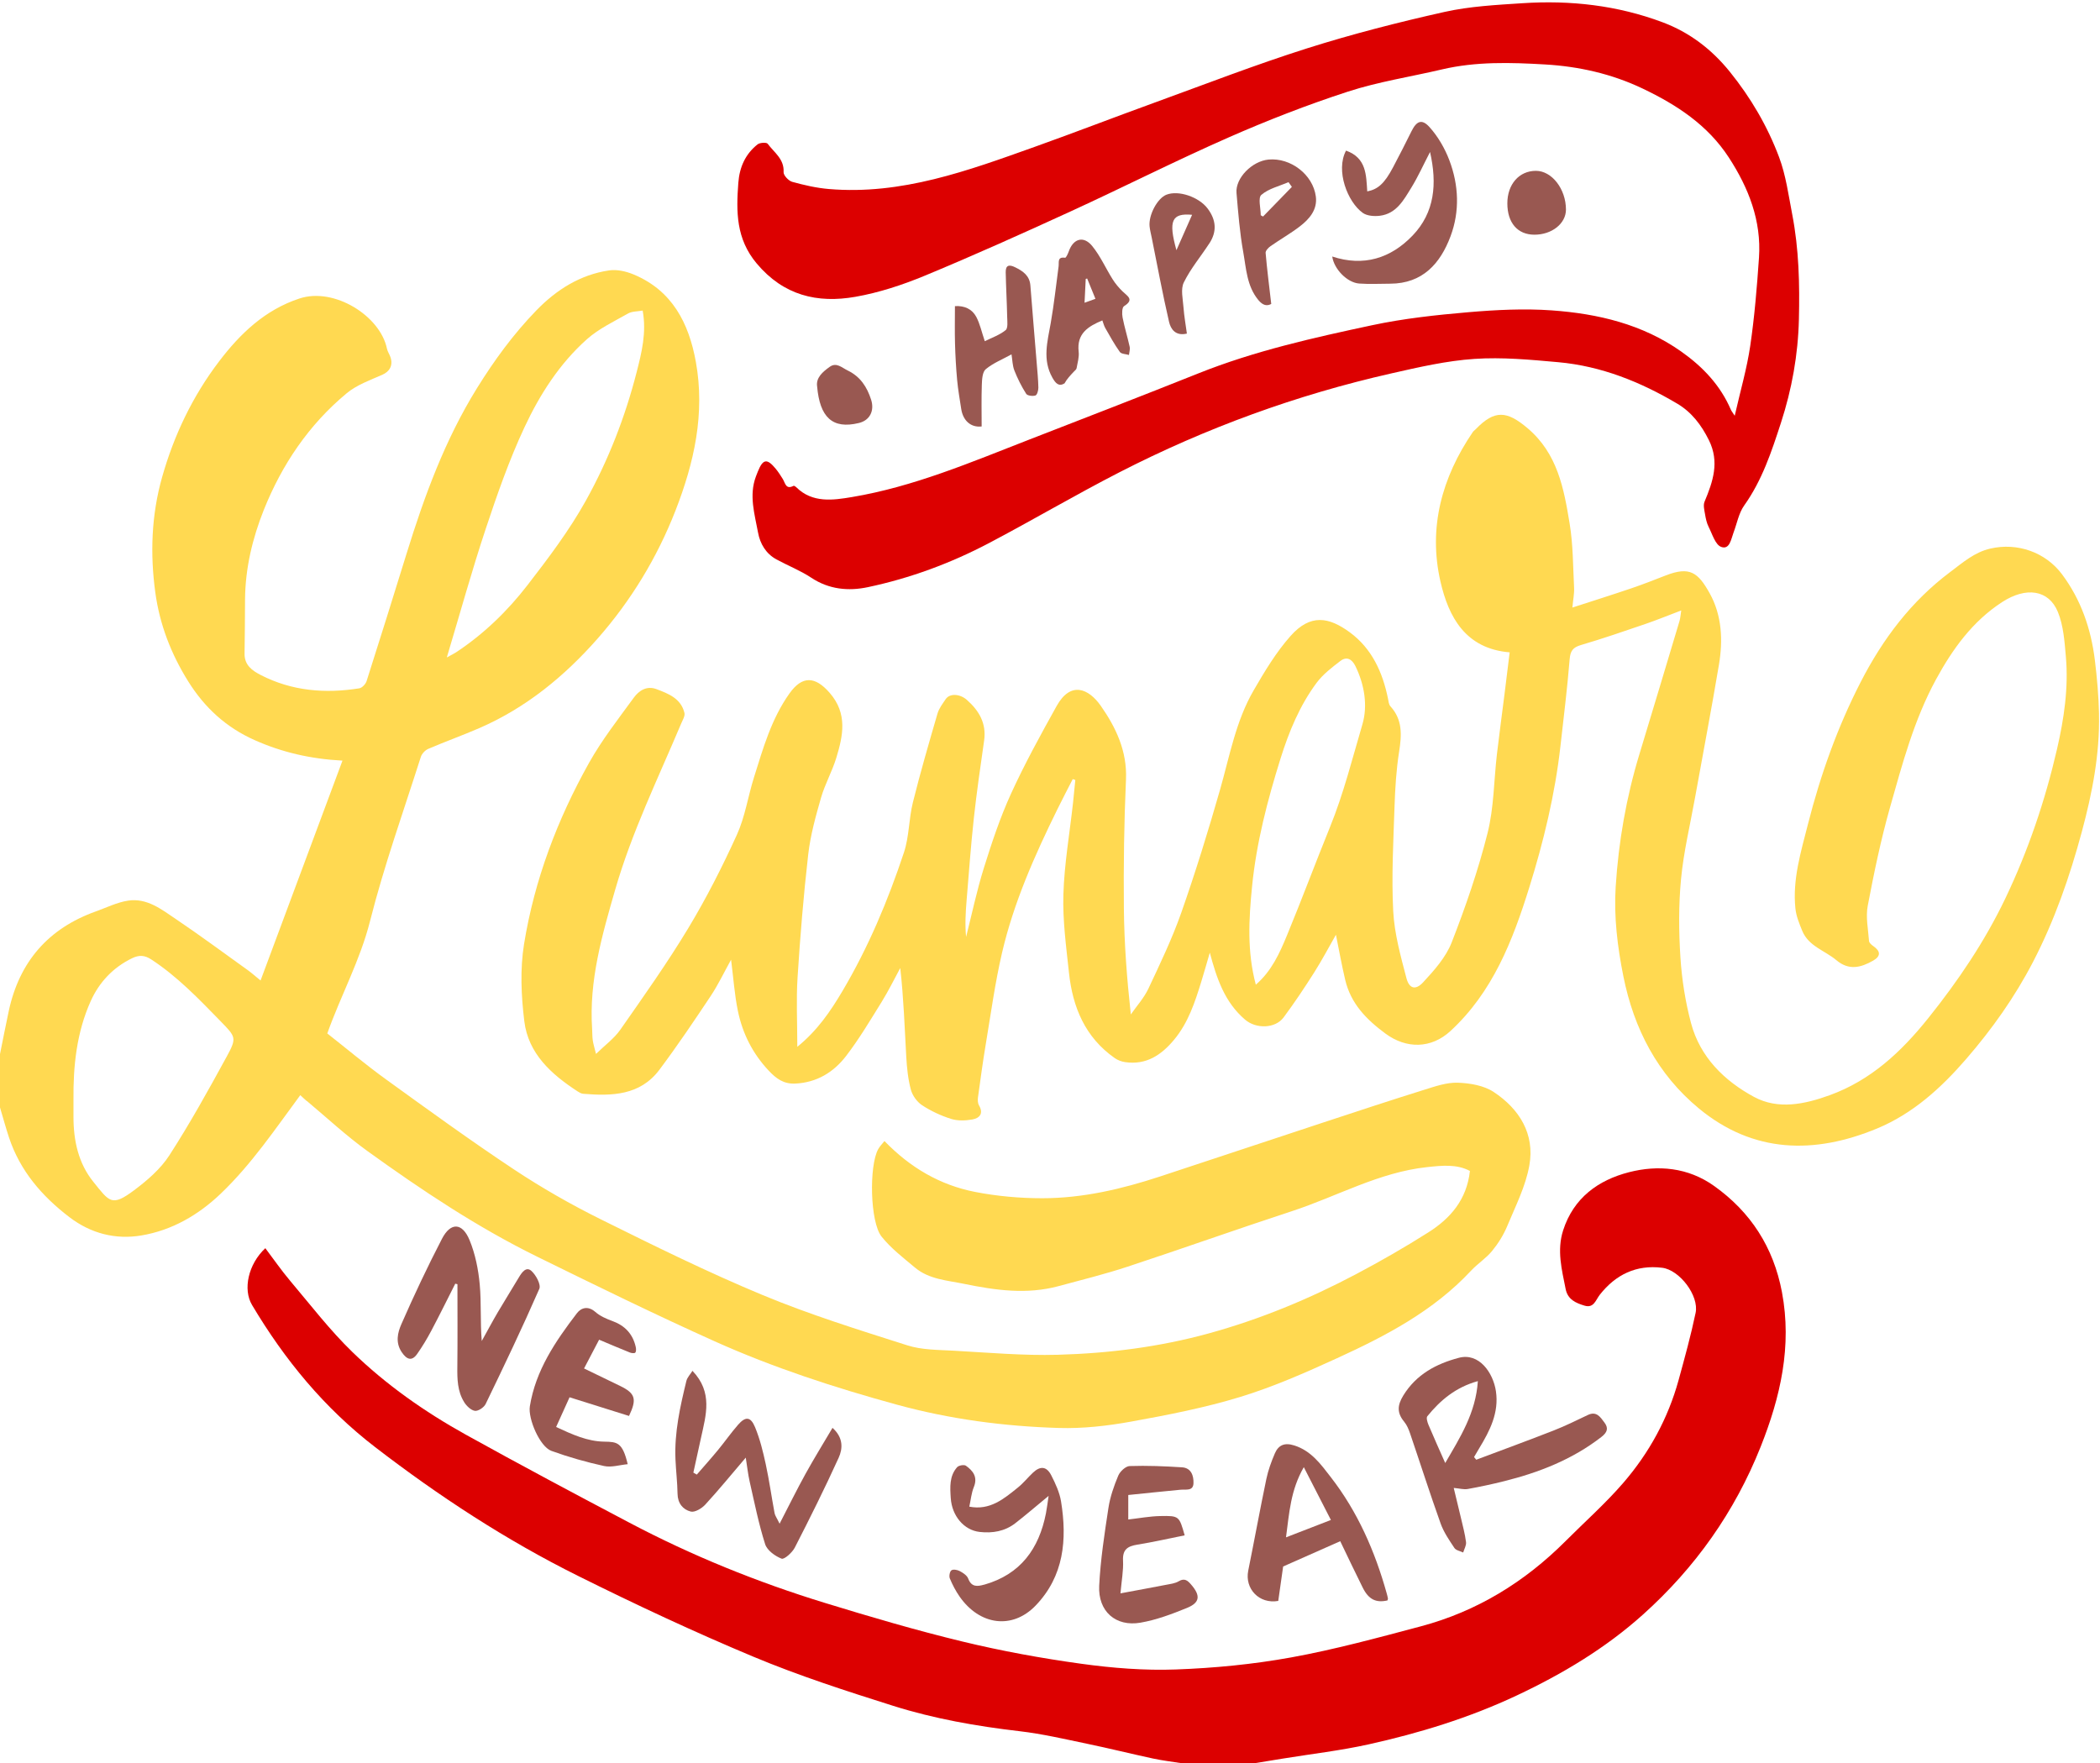 <?xml version="1.0" encoding="UTF-8"?>
<!DOCTYPE svg PUBLIC '-//W3C//DTD SVG 1.0//EN'
          'http://www.w3.org/TR/2001/REC-SVG-20010904/DTD/svg10.dtd'>
<svg height="906.1" preserveAspectRatio="xMidYMid meet" version="1.0" viewBox="-0.0 -1.2 1079.1 906.1" width="1079.1" xmlns="http://www.w3.org/2000/svg" xmlns:xlink="http://www.w3.org/1999/xlink" zoomAndPan="magnify"
><g id="change1_1"
  ><path d="m157.7,564.61c10.31,8.62,20.18,17.85,31.06,25.69,27.87,20.09,56.47,39.18,87.39,54.37,30.19,14.83,60.41,29.65,91.08,43.43,30.18,13.55,61.63,23.79,93.55,32.54,27.3,7.49,55.19,11.16,83.36,12,12.3.37,24.84-1.06,36.98-3.25,18.89-3.42,37.87-7.1,56.19-12.7,17.01-5.2,33.48-12.46,49.7-19.88,25.16-11.5,49.63-24.31,68.9-45,3.36-3.6,7.7-6.34,10.8-10.12,3.15-3.84,5.9-8.24,7.8-12.82,4.25-10.22,9.45-20.43,11.36-31.16,2.89-16.17-5.14-29.04-18.36-37.76-5.04-3.32-12.14-4.52-18.37-4.74-5.67-.2-11.55,1.84-17.12,3.58-17.32,5.41-34.56,11.1-51.79,16.78-28.06,9.24-56.09,18.61-84.16,27.84-19.64,6.46-39.72,11.16-60.45,11.17-11.56,0-23.29-1.04-34.63-3.26-17.89-3.51-33.23-12.41-46.49-26.13-1.03,1.31-2.39,2.63-3.26,4.22-4.68,8.54-4.22,37.39,1.78,44.9,4.83,6.04,11.19,10.91,17.19,15.93,7.21,6.04,16.45,6.53,25.17,8.33,16.12,3.32,32.28,5.58,48.56,1.18,11.87-3.21,23.84-6.16,35.51-10.01,28.22-9.29,56.21-19.29,84.45-28.53,23.15-7.58,44.74-20,69.48-22.63,7.52-.8,15.17-1.65,21.95,1.98-1.61,14.73-10.03,24.37-21.28,31.51-12.06,7.66-24.5,14.79-37.14,21.48-24.17,12.79-49.29,23.2-75.78,30.49-25.44,7-51.34,10.25-77.5,10.98-17.81.5-35.69-1.1-53.53-2.09-8.01-.44-16.39-.37-23.89-2.76-24.96-7.95-50.08-15.76-74.24-25.8-28.3-11.76-55.87-25.36-83.34-39-15.32-7.6-30.29-16.16-44.54-25.61-22.33-14.81-44.03-30.58-65.75-46.27-10.38-7.5-20.2-15.76-30.16-23.6,7.03-19.7,16.87-37.58,21.95-57.67,7.21-28.53,17.18-56.36,26.12-84.44.52-1.64,2.21-3.44,3.8-4.13,8.71-3.74,17.65-6.94,26.34-10.71,23.89-10.39,43.63-26.58,60.62-45.88,17.14-19.48,30.58-41.52,40.07-65.81,9.63-24.67,15.3-49.93,10.49-76.5-3.6-19.91-12.15-36.68-32.07-44.94-3.81-1.58-8.46-2.64-12.44-2.06-14.89,2.18-27.12,9.93-37.43,20.55-11.73,12.09-21.6,25.58-30.51,39.95-16.44,26.51-27.01,55.36-36.15,84.9-6.78,21.92-13.61,43.83-20.6,65.69-.48,1.52-2.31,3.46-3.75,3.69-17.56,2.8-34.66,1.4-50.7-6.87-4.31-2.22-8.36-5.07-8.25-10.96.17-9.3.18-18.59.25-27.89.13-15.94,3.8-31.34,9.61-45.89,9.31-23.32,23.19-43.93,42.69-60.08,5.16-4.27,11.97-6.68,18.25-9.45,3.68-1.62,5.62-4.75,4.19-9-.51-1.52-1.51-2.9-1.83-4.44-3.47-16.84-27.1-31.63-44.92-25.76-17.79,5.85-30.49,18.08-41.3,32.28-13.6,17.86-23.23,37.97-29.34,59.64-5.49,19.47-6.17,39.32-3.46,59.2,2.24,16.41,8.08,31.56,16.96,45.75,8.48,13.55,19.54,23.61,34.03,30.07,14.01,6.25,28.72,9.69,45.18,10.56-14.07,37.78-27.94,75-42.09,112.99-2.92-2.38-4.63-3.93-6.49-5.26-12.33-8.84-24.53-17.87-37.1-26.36-7.34-4.96-14.84-10.87-24.42-9.43-5.68.85-11.1,3.57-16.6,5.54-24.47,8.73-39.35,25.88-44.79,51.23-1.59,7.4-3.02,14.82-4.52,22.24v27.19c1.55,5.19,2.96,10.42,4.66,15.56,5.69,17.12,16.89,30.1,30.99,40.88,11.03,8.43,23.71,11.69,37.08,9.43,15.68-2.65,29.2-10.47,40.72-21.47,15.76-15.05,27.89-33.04,40.88-50.63.98.9,2.13,2.03,3.36,3.07Zm91.8-293.76c5.9-17.76,12.1-35.56,20.01-52.48,7.86-16.83,18.03-32.72,32.08-45.24,6.13-5.46,13.93-9.12,21.17-13.24,2-1.14,4.74-.99,7.48-1.49,2.06,11.32-.52,21.59-3.12,31.74-5.9,23.03-14.54,45.18-26.03,65.86-8.52,15.33-19.25,29.55-30.02,43.48-10.34,13.39-22.54,25.19-36.8,34.6-1.05.69-2.2,1.22-4.67,2.58,6.88-22.94,12.84-44.55,19.9-65.8Zm-133.2,271.29c-9.31,17.06-18.75,34.09-29.28,50.4-4.51,6.99-11.34,12.87-18.1,17.93-11.59,8.67-12.68,5.93-21.03-4.43-7.63-9.48-10.14-21.15-10.13-33.28,0-2.89,0-5.78,0-8.67-.18-17.49,1.62-34.74,8.86-50.83,4.34-9.65,11.42-17.25,21.26-22.03,3.66-1.78,6.52-1.55,9.88.65,13.41,8.78,24.39,20.25,35.47,31.62,8.08,8.3,8.58,8.57,3.08,18.64Z" fill="#ffd951"
  /></g
  ><g id="change2_1"
  ><path d="m880.69,608.19c-13.28-9.43-28.61-10.84-43.64-6.98-15.76,4.05-28.44,13.14-33.82,29.87-3.31,10.29-.69,20.17,1.29,30.17,1.07,5.41,5.27,7.2,9.72,8.53,4.78,1.43,5.73-2.94,7.83-5.61,8.17-10.38,18.75-15.5,32.05-13.86,8.95,1.1,19.03,14.36,17.18,23.18-2.43,11.6-5.59,23.05-8.73,34.49-5.43,19.75-15.11,37.42-28.39,52.82-9.15,10.61-19.73,19.98-29.66,29.93-21.03,21.07-45.65,36.2-74.47,43.86-22.04,5.86-44.12,11.88-66.52,15.95-19.53,3.55-39.51,5.49-59.35,6.21-16.13.59-32.49-.72-48.51-2.93-20.46-2.82-40.89-6.55-60.97-11.4-23.89-5.77-47.51-12.73-71.01-19.94-34.62-10.63-68.12-24.21-100.18-41.12-28.21-14.88-56.37-29.86-84.25-45.34-21.08-11.71-40.85-25.61-58.16-42.39-11.56-11.2-21.46-24.14-31.89-36.48-4.55-5.38-8.56-11.21-12.87-16.9-8.75,8.18-11.63,21.13-6.82,29.2,16.73,28.11,37.12,52.94,63.28,73.05,32.78,25.22,67.24,47.76,104.22,66.15,29.61,14.73,59.62,28.79,90.12,41.54,23.34,9.76,47.54,17.57,71.69,25.2,21.15,6.68,43.01,10.52,65.1,13.08,11.67,1.36,23.19,4.06,34.72,6.46,11.33,2.35,22.56,5.16,33.87,7.59,4.74,1.02,9.58,1.58,14.37,2.35h38.07c4.79-.78,9.59-1.57,14.38-2.35,14.64-2.38,29.44-4.08,43.9-7.28,26.17-5.8,51.75-13.65,76.12-25.12,23.5-11.06,45.63-24.28,64.99-41.68,26.74-24.02,47.06-52.68,60.37-86.14,10.17-25.57,16.19-51.72,10.94-79.51-4.35-22.99-16.03-41.16-34.97-54.61Z" fill="#dc0000"
  /></g
  ><g id="change1_2"
  ><path d="m1078.6,365.83c-.2-9.31-1.01-18.63-2.15-27.88-1.98-16.01-7.09-30.91-16.86-44.01-8.47-11.34-22.91-16.43-36.82-13.23-8.22,1.89-14.16,7.19-20.59,12-20.11,15.06-34.7,34.47-46.08,56.63-11.96,23.29-20.65,47.74-27.09,73.07-3.62,14.24-7.97,28.35-6.43,43.27.41,3.92,2.01,7.8,3.53,11.51,3.27,7.93,11.63,10.09,17.53,15.06,6.45,5.43,12.58,3.8,18.84.25,4.05-2.3,3.95-4.87.09-7.52-.91-.63-2.09-1.67-2.16-2.59-.44-6.04-1.76-12.31-.66-18.11,3.22-16.94,6.73-33.89,11.42-50.47,6.36-22.45,12.37-45.11,23.65-65.83,8.54-15.67,18.78-29.9,34.02-39.79,12.29-7.97,23.93-6.33,28.61,5.09,2.89,7.05,3.43,15.23,4.11,22.98,1.41,16.06-.96,31.95-4.55,47.5-6.1,26.46-14.79,52.12-26.52,76.67-10.62,22.22-24.29,42.44-39.68,61.65-13.81,17.23-29.39,31.83-50.53,39.52-12.93,4.7-26.58,7.6-38.99.89-15.24-8.25-27.68-20.42-32.34-37.89-2.92-10.96-4.72-22.4-5.45-33.73-.86-13.39-.96-26.98.31-40.32,1.33-13.98,4.66-27.78,7.16-41.65,4.11-22.81,8.46-45.59,12.31-68.45,2.12-12.62,1.57-25.38-4.75-36.75-6-10.8-10.3-13.94-22.53-9.2-5.82,2.26-11.63,4.56-17.54,6.57-9.85,3.35-19.78,6.47-30.48,9.95.39-4.23,1.02-7.22.87-10.17-.55-10.97-.5-22.06-2.26-32.84-2.97-18.12-6.22-36.16-21.73-49.23-10.54-8.89-16.83-9.49-26.54.57-.5.52-1.14.94-1.54,1.52-15.9,23.36-22.93,49.09-16.6,76.77,4.19,18.3,12.91,34.55,35.57,36.4-.93,7.53-1.78,14.59-2.67,21.65-1.29,10.26-2.69,20.51-3.89,30.78-1.57,13.5-1.51,27.39-4.8,40.45-4.8,19.08-11.27,37.83-18.43,56.18-2.98,7.64-9,14.41-14.73,20.57-3.84,4.13-7.1,3.22-8.52-2.17-2.97-11.33-6.2-22.89-6.8-34.48-.92-17.82.08-35.76.67-53.64.31-9.5.9-19.05,2.38-28.42,1.34-8.5,1.79-16.31-4.48-23.18-.85-.93-.99-2.6-1.26-3.97-2.75-13.54-8.29-25.73-19.6-34.04-10.72-7.87-20.21-9.66-30.43,1.83-7.44,8.36-13.35,18.24-19,27.99-9.15,15.76-12.31,33.69-17.25,50.99-6.06,21.21-12.59,42.33-19.89,63.14-4.7,13.39-10.89,26.28-16.94,39.15-2.25,4.78-5.97,8.87-9.03,13.27-2.04-18.68-3.4-36.61-3.57-54.55-.21-22.07.1-44.17,1.08-66.21.65-14.59-5.22-26.82-12.95-37.86-6.18-8.82-15.44-12.94-22.71.15-8.22,14.79-16.41,29.67-23.43,45.04-5.61,12.28-9.9,25.23-13.94,38.15-3.63,11.63-6.13,23.61-9.13,35.44-.61-6.27-.26-12.45.25-18.62,1.18-14.14,2.19-28.3,3.73-42.4,1.45-13.34,3.4-26.63,5.29-39.92,1.25-8.81-2.59-15.32-8.84-20.86-3.64-3.22-8.85-3.46-10.91-.41-1.59,2.36-3.43,4.75-4.21,7.41-4.42,15.19-8.85,30.38-12.66,45.72-2.09,8.42-1.87,17.5-4.58,25.66-8.22,24.75-18.32,48.8-31.64,71.3-6.07,10.25-12.8,20.19-23.16,28.59,0-12.57-.6-24.17.13-35.68,1.35-21.11,3.07-42.22,5.48-63.23,1.13-9.83,3.83-19.56,6.58-29.11,2.01-7,5.72-13.5,7.84-20.47,3.49-11.45,5.89-22.73-3.38-33.4-7.54-8.67-14.15-8.9-20.7.32-9.29,13.06-13.53,28.17-18.22,43.11-3.08,9.81-4.58,20.27-8.8,29.53-7.47,16.42-15.69,32.6-25.01,48.04-10.78,17.87-22.89,34.95-34.86,52.08-3.19,4.56-7.96,8.01-12.5,12.46-.79-3.24-1.39-5.08-1.66-6.96-.28-1.96-.21-3.96-.34-5.95-1.64-24.79,5.12-48.17,11.88-71.57,8.53-29.52,21.99-57.08,33.87-85.27.75-1.79,2.08-3.9,1.69-5.51-1.78-7.4-8.19-9.88-14.41-12.22-4.97-1.87-8.98.78-11.62,4.41-7.97,10.95-16.4,21.72-22.99,33.49-16.29,29.1-28.05,60.15-33.39,93.09-2.1,12.92-1.47,26.63.13,39.7,2.05,16.66,13.9,27.25,27.32,36,.88.57,1.9,1.19,2.9,1.27,14.74,1.22,29.28.9,39.2-12.34,9.21-12.3,17.82-25.08,26.34-37.88,3.87-5.82,6.89-12.2,10.49-18.69,1.19,9.31,1.77,17.93,3.49,26.31,2.38,11.55,7.5,21.79,15.75,30.61,3.98,4.26,7.78,7.02,13.73,6.75,11.05-.51,19.73-5.83,26.12-14.16,6.74-8.79,12.44-18.39,18.29-27.82,3.48-5.61,6.39-11.58,9.55-17.39,1.74,15.43,2.25,30.51,3.09,45.58.32,5.68.9,11.46,2.36,16.92.81,3.01,3.16,6.28,5.76,7.99,4.55,2.99,9.67,5.37,14.87,7.02,3.37,1.07,7.4.94,10.95.31,3.69-.65,5.92-3,3.43-7.26-.64-1.1-.7-2.75-.52-4.08,1.26-9.2,2.51-18.41,4.04-27.57,2.62-15.66,4.75-31.44,8.35-46.87,6.02-25.83,16.78-49.98,28.45-73.7,2.55-5.18,5.23-10.3,7.86-15.45.44.16.88.31,1.32.47-.4,3.98-.76,7.97-1.2,11.94-1.73,15.63-4.46,31.22-4.93,46.89-.41,13.37,1.45,26.85,2.87,40.22,1.88,17.73,8.34,33.25,23.56,43.89,1.53,1.07,3.49,1.79,5.34,2.05,10.79,1.57,18.56-3.64,25.1-11.49,7.27-8.73,10.72-19.23,13.98-29.83,1.53-4.96,2.93-9.95,4.39-14.93,3.57,13.27,7.6,25.45,18.19,34.47,5.57,4.74,15.41,4.63,19.74-1.21,5.54-7.48,10.74-15.24,15.72-23.11,4.05-6.39,7.58-13.1,11.16-19.36,1.59,7.83,2.96,15.56,4.77,23.2,2.88,12.15,10.8,20.3,20.7,27.6,10.74,7.92,23.48,7.8,33.38-1.33,21.74-20.04,31.98-46.48,40.43-73.55,7.42-23.78,13.31-48.08,16.1-72.97,1.66-14.81,3.51-29.6,4.71-44.44.35-4.39,1.66-6.18,5.85-7.41,11.12-3.27,22.08-7.05,33.05-10.8,5.87-2.01,11.63-4.37,18.45-6.96-.39,2.46-.46,4-.89,5.43-6.83,22.8-13.66,45.61-20.59,68.38-6.78,22.27-10.75,45.09-12.21,68.25-.97,15.42.91,30.75,3.96,45.98,5.41,27.03,17.56,50.33,38.79,67.88,27.94,23.1,59.37,23.66,91.56,10.31,18.34-7.61,32.83-20.74,45.78-35.7,13.31-15.38,24.98-31.83,34.35-49.88,11.07-21.34,18.91-43.93,25.13-67.06,5.31-19.72,9.23-39.76,8.78-60.31Zm-378.51,5.19c-5.21,17.67-9.68,35.64-16.66,52.8-7.51,18.48-14.47,37.19-22.09,55.62-3.79,9.16-7.87,18.36-16.03,25.4-4.55-17.09-3.6-33.74-1.92-50.57,2.24-22.51,7.91-44.18,14.61-65.62,4.32-13.81,9.86-27.27,18.57-38.98,3.25-4.36,7.83-7.85,12.21-11.21,3.27-2.5,5.98-.87,7.7,2.64,4.69,9.57,6.41,20.43,3.61,29.91Z" fill="#ffd951"
  /></g
  ><g id="change2_2"
  ><path d="m439.55,151.33c12.18-2.14,24.25-6.12,35.7-10.87,25.23-10.46,50.16-21.67,74.99-33.06,27.11-12.43,53.72-25.94,81.01-37.94,20.03-8.81,40.53-16.79,61.33-23.56,15.71-5.11,32.25-7.64,48.39-11.43,17.49-4.11,35.3-3.58,52.93-2.55,17.32,1,34.26,4.79,50.21,12.4,17.59,8.39,33.44,18.78,44.27,35.43,10.14,15.6,16.78,32.46,15.49,51.43-1.04,15.17-2.29,30.37-4.5,45.4-1.72,11.66-5.06,23.08-7.97,35.88-1.17-1.82-1.68-2.42-1.98-3.11-5.41-12.59-14.45-22.08-25.49-29.88-19.92-14.07-42.8-19.46-66.47-21.16-14.24-1.02-28.71-.28-42.97.94-16.55,1.42-33.2,3.22-49.42,6.68-30.22,6.45-60.43,13.21-89.3,24.76-28.88,11.55-57.9,22.74-86.88,34.01-29.83,11.6-59.41,24.25-91.19,29.55-9.47,1.58-20.24,3.22-28.56-5.09-.36-.36-1.1-.83-1.38-.68-4,2.08-4.24-1.49-5.54-3.56-1.14-1.81-2.29-3.64-3.65-5.28-4.46-5.37-6.51-5.01-9.15,1.49-.34.83-.66,1.67-.98,2.51-3.66,9.77-.66,19.38,1.1,28.9,1.05,5.69,4.02,10.78,9.43,13.73,5.94,3.23,12.33,5.73,17.94,9.44,9.1,6.02,19.06,6.94,29,4.84,21.78-4.6,42.62-12.3,62.31-22.67,22.51-11.85,44.44-24.8,67.07-36.41,44.4-22.77,91.01-39.77,139.69-50.79,14.09-3.19,28.35-6.49,42.69-7.45,14.27-.96,28.77.41,43.09,1.7,22.08,1.99,42.26,10.12,61.17,21.34,7.33,4.35,12.36,10.96,16.21,18.74,5.55,11.21,2.07,21.29-2.25,31.62-.75,1.8-.1,4.31.26,6.43.37,2.22.85,4.53,1.86,6.52,1.87,3.69,3.41,9.16,6.43,10.27,4.37,1.61,5.09-4.01,6.36-7.39,1.77-4.68,2.67-9.98,5.48-13.92,9.21-12.94,14.06-27.66,18.87-42.46,5.62-17.28,8.8-34.97,9.23-53.19.43-18.05.02-36.03-3.41-53.8-1.92-9.93-3.26-20.17-6.78-29.55-5.96-15.87-14.49-30.47-25.27-43.82-9.41-11.66-20.76-20.29-34.59-25.48-23.23-8.72-47.45-11.42-72.08-9.79-13.39.88-26.98,1.57-40,4.48-23.75,5.32-47.41,11.36-70.6,18.71-26.41,8.37-52.29,18.41-78.34,27.88-20.56,7.47-40.97,15.36-61.57,22.72-34.25,12.23-68.47,24.88-105.86,21.69-6.34-.54-12.66-1.99-18.8-3.69-1.87-.52-4.52-3.34-4.43-4.98.38-6.8-4.9-10.12-8.17-14.59-.58-.8-4.05-.61-5.21.32-6.25,5.01-9.26,11.61-9.88,19.79-1.12,14.86-1.19,28.73,9.43,41.4,13.79,16.46,31.19,20.59,50.74,17.14Z" fill="#dc0000"
  /></g
  ><g id="change3_1"
  ><path d="m754.16,764.01c6.29-1.13,12.55-2.47,18.75-4.02,18.03-4.51,35.07-11.17,49.95-22.71,3.07-2.38,3.81-4.5,1.57-7.47-2.09-2.77-4.04-5.98-8.52-3.84-5.79,2.77-11.57,5.62-17.54,7.96-13.2,5.17-26.51,10.04-39.78,15.03-.38-.46-.76-.91-1.14-1.37.88-1.5,1.75-3.02,2.65-4.51,5.48-9.01,10.23-18.31,8.59-29.33-1.4-9.43-8.61-19.94-19.05-17.17-11.6,3.07-21.85,8.48-28.55,19.38-3.1,5.04-3.28,8.95.43,13.44,1.4,1.69,2.33,3.88,3.04,5.99,5.26,15.44,10.22,30.98,15.71,46.33,1.6,4.48,4.43,8.59,7.09,12.6.82,1.23,2.97,1.57,4.51,2.32.53-1.8,1.68-3.67,1.46-5.37-.54-4.22-1.68-8.36-2.64-12.52-1.17-5.03-2.41-10.05-3.68-15.3,2.99.26,5.16.91,7.15.55Zm-11.52-13.36c-3.06-6.93-5.92-13.23-8.6-19.61-.57-1.36-1.25-3.61-.6-4.42,6.7-8.25,14.6-14.91,25.97-18.06-1.07,16.44-9.18,29.01-16.77,42.09Z" fill="#995851"
  /></g
  ><g id="change3_2"
  ><path d="m238.46,719.29c1.23,1.99,3.49,4.23,5.56,4.54,1.68.26,4.68-1.75,5.53-3.51,9.48-19.59,18.87-39.24,27.58-59.18.95-2.18-1.74-7.18-4.14-9.28-2.62-2.29-4.83.8-6.35,3.37-3.54,5.99-7.28,11.87-10.8,17.87-2.87,4.89-5.53,9.89-8.29,14.85-.83-9.94-.16-19.59-1.04-29.1-.71-7.71-2.29-15.64-5.23-22.76-3.74-9.05-9.72-9.26-14.16-.69-7.45,14.37-14.36,29.04-20.86,43.86-1.9,4.33-3.19,9.43.18,14.44,2.63,3.91,5.24,4.72,7.93.89,2.66-3.79,5.07-7.79,7.24-11.89,4.24-8,8.24-16.13,12.33-24.21.37.09.75.18,1.12.27,0,14.12.11,28.24-.05,42.35-.08,6.35.03,12.65,3.46,18.17Z" fill="#995851"
  /></g
  ><g id="change3_3"
  ><path d="m355.83,703.27c-1.09,1.77-2.69,3.37-3.14,5.25-3.21,13.19-6.19,26.45-5.6,40.18.25,5.93.98,11.84,1.07,17.76.07,4.9,2.78,8.14,6.8,9.14,2.1.52,5.65-1.62,7.44-3.57,6.98-7.6,13.51-15.6,20.81-24.15.73,4.55,1.15,8.56,2.04,12.46,2.44,10.72,4.6,21.56,7.92,32.01,1.01,3.18,5.09,6.14,8.45,7.45,1.37.54,5.46-3.11,6.77-5.65,7.82-15.23,15.46-30.57,22.54-46.15,2.14-4.7,2.52-10.33-3.14-15.42-4.78,8.1-9.51,15.74-13.85,23.6-4.41,7.98-8.44,16.18-13.34,25.65-1.45-2.99-2.34-4.15-2.58-5.42-1.57-8.4-2.74-16.87-4.55-25.22-1.39-6.41-2.98-12.89-5.47-18.93-2.26-5.49-4.92-5.66-8.74-1.27-3.64,4.17-6.82,8.74-10.34,13.01-3.53,4.28-7.23,8.41-10.86,12.6-.59-.34-1.18-.68-1.77-1.02,1.32-6,2.64-11.99,3.95-17.99,2.51-11.54,6.19-23.2-4.4-34.31Z" fill="#995851"
  /></g
  ><g id="change3_4"
  ><path d="m665.03,741.61c-5-1.58-8.11-.17-9.96,4.15-1.81,4.22-3.41,8.62-4.35,13.1-3.27,15.67-6.14,31.43-9.31,47.13-1.86,9.21,5.59,17.27,15.43,15.53.84-5.93,1.71-12.09,2.51-17.69,9.62-4.26,19.04-8.43,29.34-13,3.8,7.87,7.58,15.92,11.56,23.87,3.04,6.08,6.79,7.9,12.69,6.58.09-.34.3-.71.25-1.03-.14-.86-.37-1.71-.6-2.55-6.04-21.65-14.91-41.95-28.77-59.82-5.14-6.63-10.02-13.5-18.77-16.27Zm-4.21,47.24c1.67-12.44,2.32-24.2,9.15-36.07,4.8,9.36,9.13,17.79,13.92,27.14-7.72,2.99-14.92,5.77-23.07,8.93Z" fill="#995851"
  /></g
  ><g id="change3_5"
  ><path d="m684.58,130.61c.88,6.45,7.66,13.44,13.84,13.9,5.29.39,10.63.09,15.95.08,16.69-.06,25.78-10.4,31.02-24.42,4.77-12.78,4.21-26.22-.61-38.96-2.33-6.16-5.86-12.27-10.25-17.13-3.92-4.34-6.63-3.06-9.2,2.12-3.1,6.25-6.25,12.46-9.52,18.62-4.37,8.24-7.72,11.28-13.24,12.34-.58-8.39-.37-17.21-10.9-20.96-5.48,10.28.79,26.44,8.62,32.02,2.21,1.57,5.95,1.82,8.83,1.45,8.47-1.08,12.2-8.11,16.09-14.42,3.48-5.65,6.21-11.76,9.63-18.34,3.7,16.33,2.41,31.06-8.93,42.9-11.23,11.73-25.18,16.16-41.34,10.81Z" fill="#995851"
  /></g
  ><g id="change3_6"
  ><path d="m505.79,813.13c-3.52,1-6.57,1.41-8.28-3.1-.61-1.62-2.64-2.94-4.32-3.84-1.23-.66-3.39-1.05-4.3-.39-.87.62-1.29,3.02-.81,4.17,1.35,3.24,3,6.42,5.01,9.3,10.33,14.83,27.1,17.03,39.02,4.69,14.64-15.17,16.29-33.95,13.12-53.55-.75-4.63-2.86-9.18-5.02-13.42-2.38-4.67-5.62-4.95-9.39-1.41-2.64,2.48-4.92,5.37-7.72,7.63-7.2,5.81-14.38,11.93-25.01,9.86.78-3.54,1.07-7,2.32-10.06,2.11-5.16-.4-8.37-4.08-10.98-.92-.65-3.66-.17-4.49.75-4.06,4.55-3.65,10.32-3.29,15.85.59,9.23,6.82,16.52,14.81,17.43,6.62.76,12.99-.29,18.39-4.5,5.51-4.29,10.8-8.85,17.09-14.03-.52,3.41-.84,6.22-1.38,8.99-3.57,18.22-13.08,31.34-31.65,36.63Z" fill="#995851"
  /></g
  ><g id="change3_7"
  ><path d="m323.69,693.87c.84.34,2.39.5,2.76.04.51-.62.44-1.96.23-2.9-1.49-6.64-5.5-10.94-11.93-13.3-3.12-1.14-6.38-2.55-8.83-4.7-3.73-3.26-7.29-2.19-9.48.68-11,14.4-21.18,29.29-24.17,47.81-1.02,6.34,5.1,20.75,11.07,22.91,8.82,3.2,17.92,5.78,27.09,7.79,3.74.82,7.97-.56,12.12-.95-2.64-11.2-5.36-11.48-12.04-11.58-8.66-.12-16.46-3.69-24.74-7.54,2.53-5.59,4.82-10.66,6.9-15.26,10.81,3.39,20.74,6.5,30.56,9.59,4.15-8.69,3.22-11.6-4.45-15.36-6.09-2.99-12.21-5.92-18.66-9.04,2.44-4.65,4.86-9.28,7.74-14.78,5.61,2.36,10.69,4.54,15.82,6.59Z" fill="#995851"
  /></g
  ><g id="change3_8"
  ><path d="m606.68,764.38c2.72-.26,6.45.81,6.6-3.32.14-3.8-1.12-7.89-5.86-8.2-8.97-.58-17.98-.95-26.95-.65-2.06.07-4.95,2.78-5.85,4.94-2.23,5.33-4.19,10.95-5.05,16.63-2.02,13.24-4.07,26.56-4.74,39.91-.66,13.16,8.44,21.21,21.19,19.01,8.18-1.41,16.2-4.43,23.94-7.59,6.68-2.73,7-6.34,2.14-11.96-1.69-1.96-3.32-3.59-6.37-1.75-1.89,1.14-4.36,1.41-6.62,1.85-7.42,1.45-14.86,2.79-23.35,4.38.57-6.57,1.58-11.74,1.32-16.84-.29-5.7,2.35-7.39,7.34-8.19,8.15-1.31,16.2-3.16,24.33-4.79-2.8-9.87-2.8-10.1-12.53-9.91-5.42.11-10.81,1.13-16.45,1.77v-12.59c9.43-.96,18.17-1.88,26.92-2.71Z" fill="#995851"
  /></g
  ><g id="change3_9"
  ><path d="m506.04,174.15c-1.61-4.75-2.47-8.93-4.39-12.53-2.12-3.96-5.97-5.8-10.95-5.51,0,6.65-.14,12.98.04,19.29.18,6.26.53,12.53,1.1,18.77.46,4.95,1.34,9.87,2.09,14.8.92,5.98,4.91,9.63,10.5,8.99,0-7.11-.17-14.31.09-21.5.1-2.74.3-6.52,2.02-7.94,3.75-3.11,8.51-5.01,13.23-7.62.47,2.84.48,5.76,1.47,8.29,1.64,4.17,3.68,8.23,6.08,12,.62.98,3.37,1.31,4.76.84.88-.3,1.51-2.65,1.49-4.06-.09-4.28-.52-8.56-.87-12.84-1.07-13.2-2.2-26.4-3.23-39.61-.39-5.04-3.73-7.36-7.8-9.36-3.17-1.57-4.96-1.1-4.88,2.62.16,7.58.59,15.15.75,22.73.05,2.38.51,5.9-.79,6.95-3.14,2.54-7.21,3.93-10.71,5.68Z" fill="#995851"
  /></g
  ><g id="change3_10"
  ><path d="m577.59,156.14c5.46-3.41,1.69-5.19-.75-7.59-1.89-1.85-3.65-3.91-5.06-6.15-3.6-5.72-6.36-12.08-10.6-17.24-4.43-5.37-9.69-3.72-11.98,2.83-.43,1.22-1.42,3.34-1.89,3.27-4.11-.6-3.06,2.31-3.34,4.41-1.3,9.72-2.35,19.48-4.04,29.13-1.67,9.5-4.4,18.85.88,28.14,1.61,2.83,3.24,4.67,6.19,2.89,1.3-2.35,3.06-4.18,4.79-6.02.52-.56,1.31-1.12,1.42-1.77.5-2.82,1.39-5.74,1.07-8.5-1.08-9.33,4.86-13.03,12.17-16.08.5,1.33.83,2.75,1.52,3.95,2.38,4.16,4.69,8.38,7.47,12.26.77,1.08,3.08,1.06,4.68,1.55.15-1.41.66-2.91.37-4.22-1.1-5.04-2.66-9.98-3.64-15.04-.37-1.89-.33-5.15.75-5.82Zm-20.29-1.75c.21-4.16.41-8.2.61-12.24.24-.08.48-.16.73-.23,1.32,3.24,2.64,6.47,4.26,10.44-2.34.84-3.94,1.42-5.6,2.02Z" fill="#995851"
  /></g
  ><g id="change3_11"
  ><path d="m652.89,125.29c4.96-3.48,10.28-6.48,15.07-10.17,4.93-3.79,9.08-8.6,8.19-15.35-1.48-11.29-12.99-20.03-24.3-18.97-8.47.79-17.11,9.53-16.46,17.17.87,10.15,1.66,20.36,3.46,30.37,1.52,8.44,1.81,17.42,7.75,24.64,2.27,2.75,4.39,3.25,6.64,2.02-1.08-9.36-2.16-17.77-2.89-26.22-.1-1.1,1.38-2.68,2.53-3.48Zm-3.86-15.21c-.4-.22-.79-.43-1.19-.65,0-3.61-1.48-8.93.31-10.48,3.74-3.23,9.2-4.48,13.96-6.54.58.81,1.15,1.62,1.73,2.44-4.94,5.07-9.87,10.15-14.81,15.22Z" fill="#995851"
  /></g
  ><g id="change3_12"
  ><path d="m621.47,123.84c3.96-6.11,3.47-12.05-.93-17.89-4.45-5.91-14.94-9.56-21.2-7.08-4.59,1.82-9.2,10.39-8.62,16.24.19,1.94.71,3.85,1.09,5.76,2.91,14.45,5.59,28.96,8.91,43.31.84,3.63,3.23,7.46,9.17,6.05-.6-4.49-1.42-8.99-1.75-13.53-.31-4.28-1.53-9.3.17-12.76,3.5-7.13,8.78-13.38,13.14-20.11Zm-16.95,3.54c-4.22-15.19-2.44-19.15,8.05-18.2-2.67,6.03-5.13,11.59-8.05,18.2Z" fill="#995851"
  /></g
  ><g id="change3_13"
  ><path d="m804.68,106.49c-.02-10.59-7.26-19.91-15.46-19.9-8.61,0-14.66,6.91-14.66,16.72,0,9.98,5.24,16.07,13.85,16.1,9.03.03,16.28-5.73,16.27-12.92Z" fill="#995851"
  /></g
  ><g id="change3_14"
  ><path d="m441.42,216.16c5.66-1.39,8.01-6.41,6.2-11.99-2.12-6.53-5.5-11.82-12.03-14.98-3.08-1.49-5.77-4.35-9.23-1.88-3.65,2.6-7.17,5.63-6.47,10.13,1.39,15.66,7.74,22.11,21.53,18.72Z" fill="#995851"
  /></g
></svg
>
